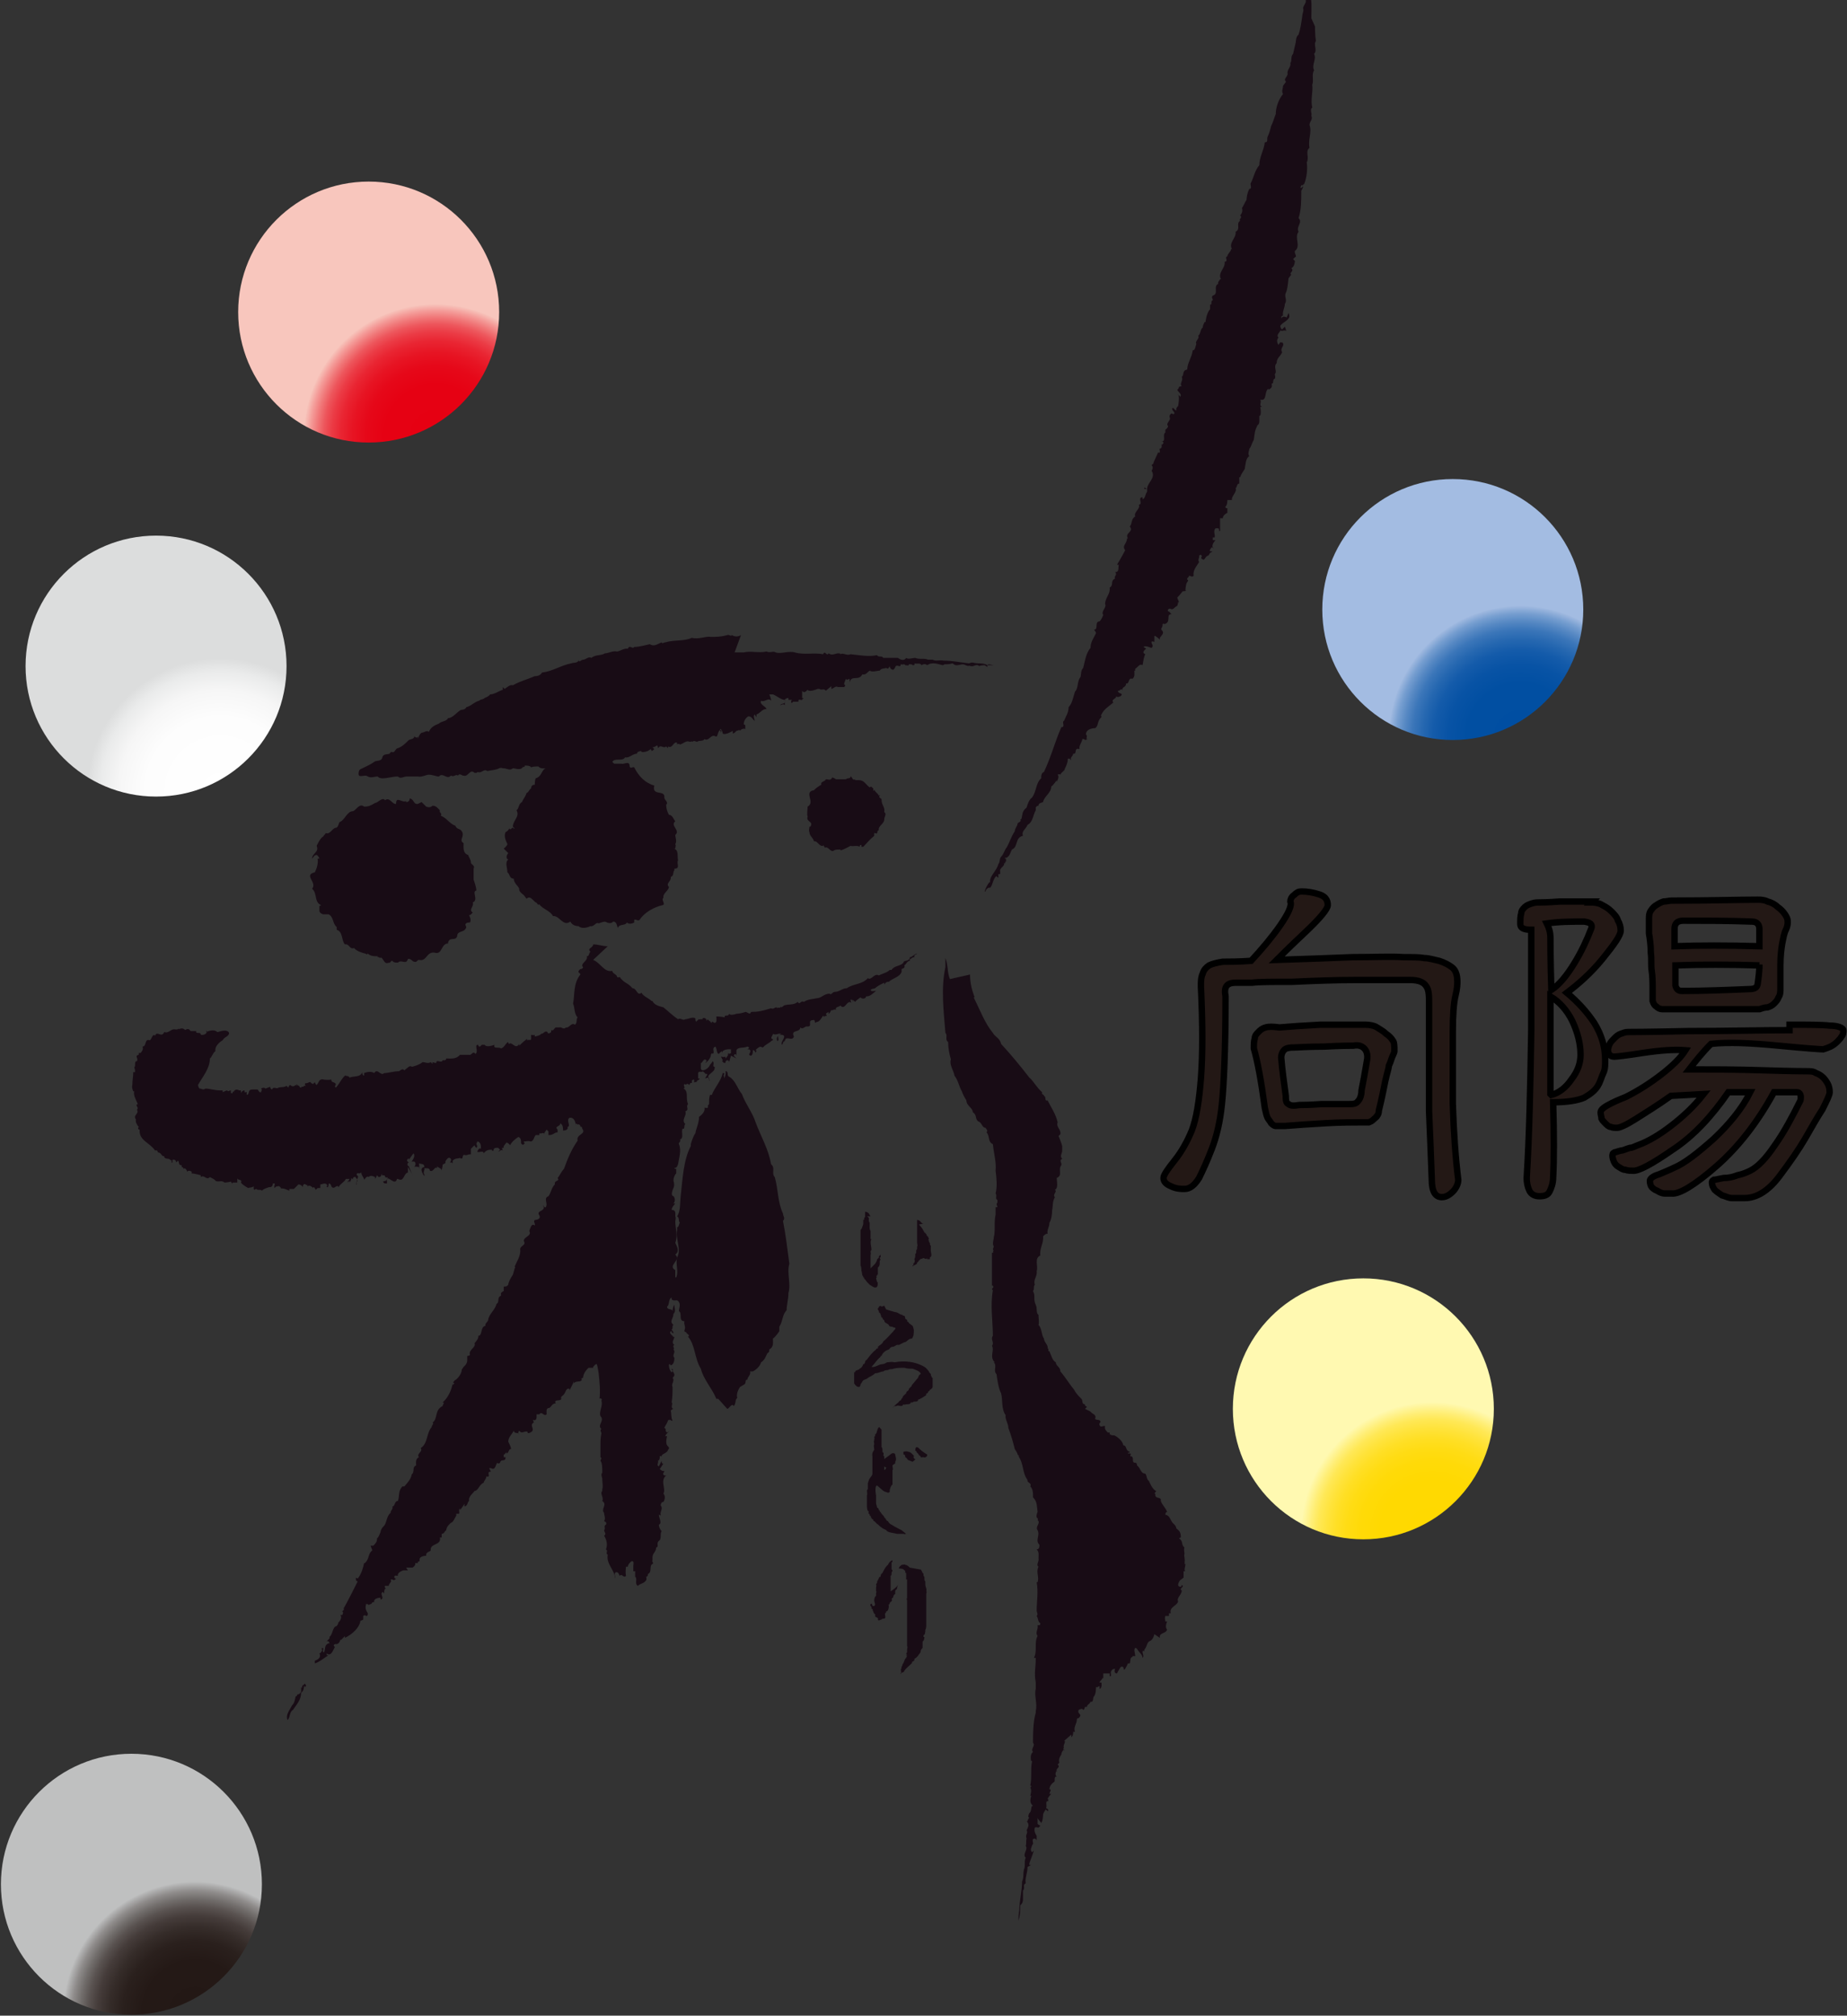 <?xml version="1.0" encoding="UTF-8"?><svg id="_レイヤー_2" xmlns="http://www.w3.org/2000/svg" xmlns:xlink="http://www.w3.org/1999/xlink" viewBox="0 0 20.24 22.09"><rect x="0" y="0" width="20.24" height="22.09" fill="#333333" stroke="none"/><defs><style>.cls-1{fill:url(#radial-gradient);}.cls-1,.cls-2,.cls-3,.cls-4,.cls-5,.cls-6{stroke-width:0px;}.cls-7{fill:#231815;stroke:#000;stroke-width:.07px;}.cls-2{fill:url(#radial-gradient-2);}.cls-3{fill:url(#radial-gradient-3);}.cls-4{fill:url(#radial-gradient-4);}.cls-5{fill:url(#radial-gradient-5);}.cls-6{fill:#180c15;}</style><radialGradient id="radial-gradient" cx="293.65" cy="561.84" fx="293.65" fy="561.84" r="3.13" gradientTransform="translate(-118.42 -250.37) scale(.46)" gradientUnits="userSpaceOnUse"><stop offset="0" stop-color="#004ea2"/><stop offset=".41" stop-color="#014fa2"/><stop offset=".55" stop-color="#0853a5"/><stop offset=".66" stop-color="#145baa"/><stop offset=".74" stop-color="#2567b0"/><stop offset=".82" stop-color="#3b76b9"/><stop offset=".88" stop-color="#5688c3"/><stop offset=".94" stop-color="#769ed0"/><stop offset=".99" stop-color="#9bb6de"/><stop offset="1" stop-color="#a3bce2"/></radialGradient><radialGradient id="radial-gradient-2" cx="277.9" cy="552.16" fx="277.9" fy="552.16" r="3.18" gradientTransform="translate(-125.42 -245.32) scale(.46)" gradientUnits="userSpaceOnUse"><stop offset="0" stop-color="#fff"/><stop offset=".56" stop-color="#fdfdfd"/><stop offset=".76" stop-color="#f6f6f6"/><stop offset=".9" stop-color="#eaebeb"/><stop offset="1" stop-color="#dcdddd"/></radialGradient><radialGradient id="radial-gradient-3" cx="287.79" cy="542.55" fx="287.79" fy="542.55" r="3.13" gradientTransform="translate(-127.61 -244.8) scale(.46)" gradientUnits="userSpaceOnUse"><stop offset="0" stop-color="#e60012"/><stop offset=".39" stop-color="#e60113"/><stop offset=".53" stop-color="#e60819"/><stop offset=".63" stop-color="#e71423"/><stop offset=".72" stop-color="#e92532"/><stop offset=".79" stop-color="#eb3b45"/><stop offset=".85" stop-color="#ed565c"/><stop offset=".9" stop-color="#f07778"/><stop offset=".95" stop-color="#f49b98"/><stop offset="1" stop-color="#f7c4bb"/><stop offset="1" stop-color="#f8c6bd"/></radialGradient><radialGradient id="radial-gradient-4" cx="276.01" cy="567.26" fx="276.01" fy="567.26" r="3.13" gradientTransform="translate(-124.83 -238.88) scale(.46)" gradientUnits="userSpaceOnUse"><stop offset="0" stop-color="#231815"/><stop offset=".4" stop-color="#241916"/><stop offset=".55" stop-color="#2a201d"/><stop offset=".65" stop-color="#352c29"/><stop offset=".74" stop-color="#453c3a"/><stop offset=".81" stop-color="#595250"/><stop offset=".87" stop-color="#716d6b"/><stop offset=".93" stop-color="#8f8c8b"/><stop offset=".98" stop-color="#b0b0b0"/><stop offset="1" stop-color="#bfc0c0"/></radialGradient><radialGradient id="radial-gradient-5" cx="295.62" cy="548.9" fx="295.62" fy="548.9" r="3.13" gradientTransform="translate(-120.29 -235.69) scale(.46)" gradientUnits="userSpaceOnUse"><stop offset="0" stop-color="#ffd900"/><stop offset=".4" stop-color="#ffd901"/><stop offset=".55" stop-color="#ffda08"/><stop offset=".65" stop-color="#ffdc14"/><stop offset=".73" stop-color="#ffdf25"/><stop offset=".8" stop-color="#ffe33b"/><stop offset=".87" stop-color="#ffe856"/><stop offset=".92" stop-color="#ffee76"/><stop offset=".97" stop-color="#fff59b"/><stop offset="1" stop-color="#fff9b1"/></radialGradient></defs><g id="_文字"><path class="cls-1" d="m17.35,6.68c0,.79-.64,1.43-1.43,1.43s-1.43-.64-1.43-1.43.64-1.43,1.43-1.43,1.43.64,1.43,1.43Z"/><path class="cls-2" d="m3.14,7.3c0,.79-.64,1.43-1.43,1.43s-1.43-.64-1.43-1.43.64-1.43,1.43-1.43,1.43.64,1.43,1.43Z"/><path class="cls-3" d="m5.47,3.42c0,.79-.64,1.43-1.43,1.43s-1.43-.64-1.43-1.43.64-1.43,1.43-1.43,1.43.64,1.43,1.43Z"/><path class="cls-4" d="m2.87,20.65c0,.79-.64,1.43-1.43,1.43s-1.43-.64-1.43-1.43.64-1.43,1.43-1.43,1.43.64,1.43,1.43Z"/><path class="cls-5" d="m16.37,15.44c0,.79-.64,1.43-1.43,1.43s-1.43-.64-1.43-1.43.64-1.43,1.43-1.43,1.43.64,1.43,1.43Z"/><path class="cls-6" d="m14.41.29s0,.1.01.16c-.03.04.02.1-.02.14.03.06-.03.12,0,.18-.03.05,0,.11-.02.16.01.08-.02.16,0,.25-.03.02,0,.06-.01.09.02.04-.02.06-.02.1.03.08-.02.16,0,.25-.05.04,0,.1-.03.16.01.07,0,.17-.03.24h-.01s0,.02,0,.02c0,0,0,0,0-.01,0,0-.01,0-.02,0,0,.01-.02.03,0,.03h0s.02-.02.02-.02c0,.02-.01.03-.02.05,0,.11,0,.21-.03.3.05.05-.03.09,0,.15-.05.06.03.16-.04.21-.01.03.03.06,0,.07l-.02.02.02.02s0,.06-.04.08c.04.03-.03.05,0,.07l-.03.04h0s-.01.13-.03.16c-.02.04.02.08-.01.12,0,.04-.03.09-.02.13-.04,0,0,.06-.03.08h0s0-.1.07-.06l.02-.05s.02.04,0,.06c-.03.04-.06.04-.09.08h0s0,.03.02.04l.03-.03s.01.03.02.06c-.01-.04-.05,0-.07-.02,0,.02-.05.05-.02.08-.02.02-.02.05,0,.08l.02-.03s.02.01.02,0c.04.04-.03.06,0,.11-.02.05-.06.06-.06.12-.04.04.01.09-.02.12,0,.02.01.03,0,.05-.02,0-.02.05-.02.05-.03,0,0,.03-.02.05h0s-.02.02-.03.02c0,0,0,0,0-.01-.05.03-.01.14-.09.12.02.03-.02.06.02.08h-.02s.02.09-.01.1v.06s0,.03-.02.04c-.03.06-.03.08-.04.16-.02.03-.03.08-.05.1,0,.02-.02.05,0,.08-.04.02-.04.09-.05.14-.02.03-.04.06-.05.09h-.01s0,.07,0,.07c-.03,0-.02.04-.04.05.02.04-.05.09-.04.13h-.05s0,.06-.02.07c0,0,0,0,0,0-.01.02.02.02.02.02v.07s0-.02,0-.02c-.02.01-.05.03-.05.06h-.03s0,.08,0,.14h-.01s0-.03-.01-.03h-.02s-.01,0-.01,0c-.03.03,0,.07-.01.1h-.02s0,.03,0,.03h.03s-.06.06-.02.09c0,.01-.02-.03-.03,0,0,0-.02.02-.01.03,0,.01.03-.01.02.01-.03.01-.02.02-.04.04-.03,0-.04.06-.06.04h0s-.03-.01-.01-.03c0,0,0-.01-.01-.02,0,0-.01,0-.02.01.01.02-.02.04,0,.07-.03.05-.07.09-.06.15-.02.02-.03,0-.05,0,0,.02-.04.03-.01.05,0,.01-.02.03-.02.04h0s0,0,0,0c0,.02-.01,0,0,0h0s-.01.04-.01.07h.01s-.01.01-.03.01h-.01s-.03.04-.06.07l.02.05h-.01s0,.02-.01.04c-.04.02-.04.05-.08.03-.01,0-.03.01-.02.03.02,0,.02.02.04.03-.07,0,0,.09-.08.11,0,0-.01-.01-.02,0,0,.01,0,.03-.01.04-.02.03.03.03.01.07l-.03.04v.02s-.02-.02-.05-.04h-.01s0,.05,0,.07c0-.01-.02-.01-.03-.01-.01.03.03.04,0,.07-.02,0-.06-.03-.09-.01l.03.02s-.06.04-.01.06c-.02.04-.02.08-.03.12-.03-.02-.05.02-.08.04,0,.01,0,.03-.01.02,0,.04.01.06-.02.09-.05-.02-.03.06-.07.05,0,.05-.05.03-.04.08-.01-.04-.03.01-.05,0,0,.04.07.02.03.06-.01,0-.03.02-.05,0,.01.03-.06.03-.03.07-.06.05-.1.07-.13.13-.01.01,0,.02,0,.03-.05.04-.03.1-.07.12h0s-.1,0-.1.07c.03.02-.02.06.03.05-.02,0-.04.02-.05,0h-.01s0,0-.01,0c0,.03-.04.07-.03.11-.07-.02-.02.06-.07.05,0,.03-.04.04-.02.07-.01,0-.02-.03-.04-.01v.02s-.01.05-.03.08c0,.03-.04.04-.05.07-.01-.01-.03,0-.03,0,.02.02,0,.06-.01.08v-.02s-.04.06-.06.07c0,.07-.08.11-.09.17-.02.01-.05.01-.05.04h0s-.02,0-.03.02v.03s0,0,0,0c-.03.05-.03.13-.09.16-.02.05-.07.07-.05.12-.09.02-.05.12-.12.15-.02.03-.02.07-.06.09,0,0,0,0-.01,0,0,0-.01,0-.01.01.03-.01,0,.02.02.03-.03,0,0,.03-.03.02.02.03-.05.05-.04.09v.03s-.02,0-.02,0v.04s-.02-.01-.02-.02c-.04.03-.04.1-.07.13-.02-.01-.05.02-.05.04h0s-.02,0-.02,0c0,0,0,0,.01,0,.01-.04.03-.07.05-.1h.01c-.01-.07.07-.12.09-.2.02-.02.01-.06.03-.08.03-.03.04-.08.06-.1.03-.05.05-.12.09-.18,0-.03.03-.06.03-.08,0-.02.05-.02.03-.05h.01c.02-.05,0-.08.06-.13.01-.04.03-.09.06-.11h0c.05-.07.04-.16.1-.21v-.02s0-.04.03-.05c.08-.17.12-.33.19-.49.05,0,0-.06.03-.07.02-.05.05-.09.05-.15.04-.04.05-.11.07-.17.04-.04.02-.11.06-.16.01-.03,0-.07.03-.1.02-.08.03-.16.08-.22,0-.06.03-.1.06-.16,0-.02-.02-.03-.02-.04.05,0,0-.09.06-.09.02-.02.03-.05.04-.07-.03-.04.04-.08.02-.12,0-.07.06-.11.05-.18.05-.03,0-.07.06-.1-.02-.02.03-.04,0-.07.05,0,.03-.05.04-.08h-.02s.06-.1.09-.16c-.04-.05.02-.07.02-.13h.01c-.04-.06.07-.07.02-.13.03-.03.01-.08.06-.11-.02-.05.06-.08.04-.13.05,0-.02-.08.04-.08,0,0,0,.02,0,.02.03,0,.03-.06.05-.08v-.03s-.03,0-.03,0v-.02s.02.02.03.02c0-.07.1-.12.05-.2.01-.02.02-.04,0-.06,0-.01.03-.02.02-.03l.05-.11h.02s0-.05-.01-.04c.01,0,.02,0,.03-.02v-.03s0,0,.01,0c0,0,.02-.02,0-.03,0,0-.01,0-.02,0,.07,0,.01-.07.05-.1v-.03s.03-.02.03-.04c-.03-.03.03-.06.02-.09-.01-.02,0-.04.02-.05,0,0,.02.02.03,0,0-.02-.04-.04-.02-.06.01,0,.02.02.04.03,0-.03,0-.03.02-.05h0s.02-.1,0-.13c0,.03.02,0,.02.03.03-.03-.02-.05-.03-.08.01,0,.02-.02.02-.03h0s.03-.01.03-.01c-.03-.02.02-.06,0-.1.03-.02,0-.07.06-.08,0-.07.05-.13.06-.21.03,0,.03-.05.04-.07-.02-.03.04-.06.02-.09.03-.02.02-.07.05-.09,0-.02.01-.04.02-.06h.01s.01-.1.05-.14c0-.02,0-.03,0-.05.03,0,0-.04.03-.05,0-.02-.02-.03,0-.05.07-.02,0-.1.06-.13-.01-.02.02-.04.02-.05h.01c-.04-.07.05-.12.04-.19.05-.01-.01-.05.03-.06,0-.03.04-.05.04-.08h.01c-.04-.07.05-.12.04-.19.06-.03,0-.09.05-.12-.02-.02.03-.03,0-.06.02-.02.03-.05.02-.08.02-.03.03-.06.05-.09,0-.03.01-.08.03-.12.04,0,0-.05.02-.07.03-.06.04-.13.09-.19,0-.09.05-.16.06-.25.04,0,.02-.03.03-.06.02-.04.03-.08.04-.12.02-.04.03-.08.05-.13h0c0-.07.03-.16.08-.22-.02-.03,0-.06,0-.09l.03-.04h0s0,0,0-.01c-.03-.02.02-.05.02-.08-.01-.05.04-.07.03-.12.02-.02,0-.07.03-.1l.03-.13s0-.06.03-.08c.02-.06.03-.13.04-.2,0-.03.02-.06.01-.09,0-.02.02-.04.03-.07-.01-.03.03-.06.02-.1h.02c.03.08.02.17.02.28Z"/><path class="cls-6" d="m8.05,7.15s.07,0,.1,0c.08-.02.16.01.25-.01.04.02.07-.01.1.01.06.02.14-.02.21,0,.1.03.21,0,.31.02.02-.05.04.03.06-.01.04.03.07,0,.11,0,0,0,.02,0,.02.01.03-.02.07.02.11,0,.1.01.2.03.29.01.02.03.05,0,.07.03.05,0,.09,0,.16,0h0s.06.05.09,0c.02.02.07,0,.1,0,.04.02.1,0,.14.02h.05s0,0,0,0c.04.02.08,0,.12.01h0c.1,0,.18.02.28.03.04-.02.05,0,.1,0,.02,0,.07,0,.1.02h0s0,0,0,0c.01-.02.05,0,.07,0h-.07v.02l-.03-.02s-.04,0-.06.01c-.03-.03-.06.01-.09,0,0,0-.02,0-.02-.01,0,.02-.03,0-.04,0-.05-.03-.09.03-.14-.02-.04.01-.05.01-.09.01h0s-.01.01-.02.01c-.05-.01-.11-.04-.17,0-.02-.02-.05-.01-.06,0-.02-.03-.05-.01-.08-.02.01.02-.01.02-.02.02,0-.01-.02-.01-.04-.01,0,.02-.02.01-.04.01-.01-.02-.03,0-.05-.01,0,.05-.04-.01-.06.03,0,.01-.01.02-.02.03-.02,0-.03-.01-.04-.03h0s0,0,0-.01c-.01.01-.01.04-.04.02-.02.01-.05,0-.07.03-.03,0-.08.02-.11,0-.03.02-.04.05-.08.04-.04.08-.12,0-.14.09v-.04s-.03.01-.03.01c0,0,0,0-.01-.01-.01.02-.02.05-.02.06.02.01.01.02,0,.03h-.01s-.04,0-.06,0c-.02-.02-.05.02-.07.02v-.03s-.06.05-.06.05c-.02-.03-.05,0-.07-.02h-.02s-.09.04-.11.01c-.02.02-.04.04-.06.01h0s0,.05,0,.08c0,0,.02,0,.02,0,0,0-.02.01-.02.02,0,.01-.05-.02-.04.02h-.01s-.03,0-.05,0c0,0-.01.02-.02.01v-.02s0,0,.01-.01h0s-.04,0-.04,0v-.02s-.05,0-.04.04c0,.01,0,.03,0,.04-.01-.02-.03-.01-.05,0,.01-.03.06,0,.05-.06-.04,0-.08-.04-.13-.06h-.04s.02.04.02.07c-.03-.04-.07.02-.11,0-.02.04.05.06.06.09-.05,0-.06.04-.11.06v.03s-.02-.03-.02-.03c-.02.02,0,.05,0,.07-.02-.01-.03-.05-.07-.05-.03.02-.05.05-.05.09.03,0,.01.03.02.05-.02-.01-.05,0-.06.02,0-.02-.03,0-.04,0l-.02.02h0s-.02.01-.02.01v-.03s-.08.05-.11.03c0-.02-.01-.03-.02-.05-.02,0,0,.02,0,.04h0s.01-.02,0-.03c-.04,0-.03.09-.06.07-.05-.03-.07.06-.12.03-.02.03-.06.01-.08.03-.01,0-.04-.02-.05,0-.01-.01-.02,0-.03,0-.04-.02-.07.02-.11.03,0-.01-.03-.01-.04,0,0,0,.01,0,.01-.02-.04-.02-.05.07-.1.04v.02s-.02-.02-.02-.02c-.02.02-.04,0-.06,0h-.01s-.02.02-.02.02c0,0,0-.03-.01-.03-.02.01-.03.02-.05.02l.02.02s-.02.02-.03.02c0,0,0-.01-.01-.02l-.03.02h0s-.05.02-.07.01c0-.02-.03,0-.04,0,0,0-.01.01-.01.02-.05,0-.08.05-.13.04-.03.05-.11,0-.14.05l.02.02s.06,0,.08,0c.03.01.09-.04.09.03.01.03.03,0,.05.01.05.1.12.17.22.2-.03.12.12.04.11.13,0,.03.05.05.02.08,0,.04.01.07.03.11.04,0,.05.05.07.07-.06.05.06.1,0,.15,0,.03.02.07,0,.1.01.02,0,.03,0,.05,0,0-.02,0-.02,0,.06.01.04.08.05.13-.02.03.03.09-.04.09,0,0,0,.02,0,.02-.02.01,0,.06-.04.07.01.05-.06.07-.02.11,0,.04-.07.07-.06.12-.03.02.03.07-.01.08-.09.02-.2.08-.25.16-.02.02-.04-.01-.06,0v.03s-.05.03-.08,0c-.02.04-.08.01-.1.06-.01-.02-.01-.07-.05-.07-.02.02-.04.02-.07.01-.02-.02-.06,0-.09.01-.03-.02-.05.04-.09.03-.04.02-.1.03-.13,0-.03,0-.07-.01-.09-.05-.08.06-.12-.07-.19-.06-.03-.06-.12-.08-.15-.13-.02.02-.02-.02-.04-.02-.03-.02-.06-.08-.1-.04l-.03-.04h0s-.06-.04-.05-.07c-.01-.03-.06-.06-.06-.11-.05,0-.04-.05-.07-.07,0-.05-.03-.11.01-.14-.03-.01-.02-.05,0-.07l-.05-.05s.04-.03.04-.05c-.02-.04-.04-.09-.02-.13.02-.01.03-.02.04-.04.02.03.03-.03.05,0h.01s-.02-.02-.02-.02c0-.07.08-.11.04-.18.03-.02.02-.07.06-.09.01-.03.04-.06.05-.1.02,0,.03-.04.05-.05,0-.03.02-.04.04-.04h0s0-.05.01-.07c.07-.02.06-.09.11-.11h0s-.06.01-.08-.02c-.03,0-.06,0-.08.01-.01-.02-.05-.02-.07-.02.01.02-.03.01-.03.03-.04.02-.07,0-.1,0-.03.03-.07,0-.1,0h-.01s-.02-.01-.04,0c-.04.02-.08.02-.13.03-.04-.03-.06.03-.11.01,0,0,0,.01-.01.01h-.01s-.01,0-.01,0c-.05-.05-.07.05-.12.03h-.01s-.04-.03-.05,0c-.03-.02-.04.02-.08,0-.04.05-.09-.04-.13.01-.03,0-.07-.02-.11-.02-.03,0-.08.03-.12.02h-.01s-.07,0-.11,0c-.04,0-.07.03-.1,0-.06,0-.11.02-.17.02h0s-.04,0-.05-.02c-.04,0-.07.02-.11,0-.03-.03-.11.03-.1-.04h0s0-.03.02-.04c.04-.02.11-.05.15-.08.02-.02.08,0,.09-.05.01-.04.05-.03.08-.04h0s0-.01.02-.02c.04.02.04-.04.07-.04.05-.02.08-.05.12-.09.02-.01.06-.01.06-.04,0,0,.03.03.04,0v.03s.01-.05.04-.07c.03,0,.05-.03.08-.01.02-.05.06-.07.11-.09.03-.03.08-.02.1-.06.05,0,.09-.06.14-.09h0s.05,0,.06-.03c.05-.01.09-.06.14-.07.02-.02.04-.01.06-.03.02-.01.05-.02.06-.04.05,0,.1-.04.14-.05v-.03s.02.02.02.02c.03-.02.06-.05.09-.04.09-.05.15-.06.24-.1h.01s.05,0,.07-.04c.11-.01.21-.08.32-.1.02-.01.08,0,.08-.04,0,.04.03,0,.05,0,.03,0,.06-.04.09-.02.05-.04.1-.02.15-.05.04,0,.08-.03.13-.02.03,0,.08-.04.12-.03.02-.05.05.01.07-.02.06,0,.12-.02.17-.03.05.03.08,0,.13-.02.01.02.02,0,.04,0,.1-.03.21-.01.29-.05.08.02.15-.02.21-.01h0c.06,0,.11,0,.18-.02.02-.01.04.02.05,0,.03.02.07.02.1,0Z"/><path class="cls-6" d="m9.37,8.55s.02,0,.04,0h0c.06,0,.07.04.12.08.02-.02.02,0,.04.01v.03s.02-.02.02-.02c-.02.02.03.04.04.07.01-.01.02,0,.01,0-.02.02.02.03.02.04,0,.07.04.08.03.14.03.02,0,.05,0,.08,0,.05-.07.07-.06.12-.03,0,0,.05-.04.03h-.01s0,.02,0,.03c-.05.04-.08.08-.12.12h-.02s0-.02,0-.02c-.01,0-.02,0-.02.02-.03-.02-.07,0-.1-.01-.02.01-.07.04-.11.05,0,0,0,0,0-.01-.02,0-.06,0-.07.01-.04.03-.06-.05-.1-.03l-.02-.03s0,.01,0,.01c-.04.01-.06-.05-.09-.05,0,0-.01,0-.01,0-.01-.04-.05-.06-.05-.1-.01-.02,0-.04,0-.06h.01c.04-.06-.05-.05-.03-.11-.01-.03,0-.07,0-.11.09-.05-.05-.16.07-.18l.02-.02s.04-.03.06-.04c-.01-.04.04-.03.05-.06.03,0,.05.02.07-.02h0s.03.01.04.02c.05,0,.08,0,.11,0,.02-.02.05,0,.05-.03.02,0,.02.05.05.03Z"/><path class="cls-6" d="m4.6,8.8h0s.02-.01.02-.01l.05.05s.04.02.07-.01c.04,0,.06.03.08.05-.01.03.03.03.01.06.06.02.1.09.16.11.02.05.06.02.08.08.01.05-.04.08.01.11,0,.05-.01.11.05.13.01.03.03.05.03.08,0,.03.05.03.03.07v.12s.03.08.03.12c-.01,0-.02.01-.02.02,0,.04.03.09-.02.11.02.04-.05.08,0,.11-.01.01-.02.03-.04.03h0s.03.05.01.08c-.02,0-.04,0-.05.02,0,.02.02.03,0,.05-.02.04-.09.02-.09.08-.02.06-.08,0-.1.07,0,0,0,0,0,.01-.08,0-.06.13-.15.1-.09-.01-.08.1-.17.08-.02,0-.02.03-.05.02-.02,0-.04-.04-.07-.03-.02.07-.07,0-.11.04-.02,0-.05,0-.06-.02h-.01s-.02.03-.03.02c-.06.03-.06-.08-.1-.05,0-.02-.03,0-.02-.02-.04,0-.08,0-.11-.03-.01.02-.02,0-.03,0h0s-.09-.02-.12-.06c-.05.02-.05-.05-.1-.04-.04-.04-.02-.14-.09-.16,0-.01,0-.02,0-.03-.05-.04-.03-.11-.09-.14h-.06s-.04-.01-.04-.04v-.05s0,0,.02-.01c-.08-.03-.04-.13-.1-.18.06-.07-.1-.15.03-.18.02-.04.04-.1.03-.15h.02s-.01-.03-.03-.04c-.03,0-.03.02-.05.04,0-.06.08-.07.05-.14h0s.04-.09.07-.1c.01-.02.02-.02.03-.04.05.02.07-.06.12-.06.02-.02.02-.04.03-.06.06-.02.08-.12.15-.12.04-.02.07-.09.12-.05.05,0,.07-.01.12-.04.03,0,.08-.07.11-.03.05-.04.08.05.12.04,0-.09.06-.01.11-.03,0,0,0,0,0,.01.03,0,.04-.02.04-.04.05.01.04.07.09.06Z"/><path class="cls-6" d="m6.5,10.52c.08.03.12.14.21.12,0,.03.05.04.05.06.01.03.03-.01.04.02.05.06.08.05.13.11.05,0,.05.09.1.05.02.04.08.06.11.09h.01c.02.05.09.06.12.07.05.04.1.09.16.13.03-.02.05.02.08,0,.03,0,.08-.03.11-.01,0,.01,0,.03.01.04,0-.02.03-.01.02-.04,0,.02.02.01.03.01h.02s0-.01,0-.01c.01-.01.05,0,.04.03.02-.04.03.01.04,0,0,0,.01.02.02.02,0-.03.02,0,.03,0,0,0,0,0,0,0,.03,0,.02-.04.02-.07h0s.06,0,.09.01c0-.04.04,0,.05-.04.01.02.06.01.08,0,.03,0,.07-.01.1-.02.02,0,.05.04.06,0,.08,0,.12-.01.22-.04.03.02.05-.03.07,0,0-.02.04.01.03-.02.01.02.03,0,.04-.01.05-.02.11,0,.15-.04.03.04.03-.02.07,0,.04-.03.1-.03.14-.04.05,0,.08-.05.14-.05.02.02.03-.02.06-.02.05,0,.08-.04.13-.04.07-.05.17-.04.23-.11.04.03.07-.06.12-.03.04-.02.09-.03.12-.06,0,0,.02,0,.02,0,.03-.05.1-.04.13-.08,0-.03.06-.01.07-.05h0s0,0,0-.01c.03,0,.04-.03.08-.04,0,.01-.04.01-.03.04-.02,0-.03.01-.04.02h-.01s0,0,0,.02c-.03,0-.04.04-.06.05.01.03-.01.03-.03.04h0s0,.02,0,.03c-.02.06-.1.07-.14.11-.02,0-.03,0-.05.03v-.02s-.07.03-.1.06c-.02.01-.03,0-.05.02.01.02.03.01.06.01-.04.03-.06.06-.11.06,0,0,0,0,0,0,0,.03-.05.03-.06.01h0s-.04.03-.04.03h0s-.02.02-.02.02l-.02-.02s-.01.01,0,.02v-.02s-.02,0-.02,0c0,0,0-.01,0-.01-.02.01,0,.03,0,.04-.05-.04-.07.09-.12.03-.02.02-.06.01-.05.05-.02-.02-.03.01-.05,0-.01.01-.01.03-.03.04v-.02s-.02.01-.03.02c.03.05-.03,0-.02.05,0,0,0-.02-.01-.03-.02.03-.04.07-.07.07,0,0-.02.01-.02.01,0-.01,0-.04-.02-.03-.07,0,0,.07-.06.07-.03-.01-.05.04-.08.01,0,.06-.11.02-.07.1-.02.06-.09-.02-.1.05-.02,0-.02.03-.03.04-.03-.03.08-.11-.02-.11-.05.01,0,.05-.03.07-.02-.03,0-.06.04-.08-.03-.01-.06.02-.09,0,0,.02-.04.05,0,.06h0s0,.01,0,.01c-.01,0-.02.01-.03.02h0s-.06.04-.06.04h0s-.02.02-.02.02h0s-.03-.01-.03-.01h0s-.04.02-.05.04c.02,0,0,.02,0,.03,0-.01-.02-.04-.03-.03,0,.02,0,.05-.02.06,0,0-.01,0-.02-.01,0-.02.03-.04,0-.06h-.02s.04-.02,0-.03c-.04.02-.1,0-.12.04v.06s-.01-.04-.03,0l.03.03-.06-.03-.02.07s0-.02-.02-.02c-.01,0-.02.01-.02.02,0,.02-.01,0-.02.01,0-.01-.02-.02-.02-.02,0,0,.01,0,.01-.01l-.02-.04s.04.01.05,0v.02s.02-.02.03-.04c-.01,0,0,0,0-.02.01.02.03,0,.03,0v-.04s-.09-.01-.1.04v-.02s-.03.02-.03.03c-.03,0-.02-.05-.04-.08-.05.02,0,.06-.03.08-.01-.02-.02.01-.02.01,0,.03-.03.07-.06.09,0-.01.02-.02.01-.03-.03-.03-.04.03-.06.03,0,.02,0,.04,0,.06,0,.01.01.02.02.02.03,0,.07-.03.08-.06h0s.02-.02.03-.04c.02.02,0,.04.01.06h.01c.02.07-.12.08-.05.15h-.01v-.03s-.03,0-.04.01c-.01-.01.05-.06,0-.05,0-.01-.02-.02-.03-.03-.01.02-.04-.01-.05.02,0,.02,0,.04,0,.06h.02s-.02.02-.02.02c0,0,0,0-.01,0,0,.03-.03.01-.04.03.01-.01.01-.04,0-.04,0,0-.02.01-.02.02.01.01,0,.01,0,.02-.02-.01-.02.02-.03.02-.02-.03-.03.01-.05-.01-.02.02.02.04-.01.05.06.03.02.11.05.17-.03.03.02.06-.03.08.02.05-.05.09,0,.14-.02.01,0,.06-.03.05-.02.04.02.1-.03.12.02.02-.02.03-.01.05.03.07,0,.15-.01.22-.01.02-.01.04-.04.04,0,.01.01.01.02.01h0s0,.03,0,.05c-.02.02-.03.05-.03.08.01.03.01.06,0,.08h0s-.04.08,0,.09c.02.02.02.06,0,.08h.02s-.04.04-.04.07c.05,0,.04.04.04.07.01.02,0,.04,0,.06,0,.07.03.15,0,.23.02.05.05.09,0,.13.07.06-.09.12,0,.17,0,.03,0,.07,0,.08h.01c.03-.07-.01-.14.01-.22.05-.09-.02-.2,0-.3v-.02s0-.01,0-.01c.02,0,.02-.04.03-.05-.02-.02,0-.05-.03-.07.04-.06.03-.15.04-.23.02-.18.03-.39.11-.54v-.02s.02-.08.05-.12c.01-.06.04-.11.04-.18.03-.02.07-.06.06-.1.01,0,.04.01.04-.01-.01,0,0-.02.01-.03,0-.04,0-.07.01-.1h.02c.03-.08.1-.15.12-.24.01,0,.01,0,.02.01-.02.01,0,.04,0,.05,0-.02.02-.05.01-.08.04,0,.01.05.04.06.07.04.09.13.14.19.04.11.12.21.15.31h0c.06.16.14.29.17.46.05.04,0,.1.04.14.04.14.03.27.09.4,0,.03.03.05,0,.08.03.15.05.32.07.47-.03.1.02.22-.01.32,0,.07-.02.13-.02.19-.05.05-.04.12-.08.18v.05s-.04.06-.07.08c0,.05.01.09-.04.12,0,.02,0,.03-.02.04l-.03.06s-.02.03-.04.04c-.01.04-.05.08-.09.1-.01,0-.02,0-.03,0,.01.04-.03.06-.03.09-.03,0-.01.03-.03.05l-.05.03s-.05.07-.03.12c-.03.02-.01.06-.04.09-.02-.04-.05.03-.07.03-.03-.03-.07-.08-.1-.11h-.02c-.05-.12-.14-.21-.17-.33-.07-.11-.06-.26-.14-.35.03-.02-.02-.03-.02-.05-.02,0-.02-.01-.02-.02.02-.04-.01-.06,0-.1-.07,0-.02-.09-.06-.11,0-.03.02-.07,0-.1-.02-.04-.05,0-.08-.03,0,0,0-.02,0-.02-.04.02-.02.08-.05.1,0,.04.06.02.06.05,0-.02.01-.06.02-.07,0,.04.02.07-.01.1,0,.05-.05.08,0,.12,0,0,0,0,0,0-.02.01,0,.04-.02.05,0,.01.02.02.02.04-.01,0-.02,0-.02-.02,0,0,0,0-.01,0-.02.02.01.04.02.05,0,0,.01.02.02.01,0,.03-.04.06,0,.09-.03.01.01.04-.01.05.03.03-.02.06.01.09,0,.02,0,.06-.03.08-.02.01-.02-.03-.03,0,0,.03.01.06.03.08,0,0,.03-.03,0-.04,0,.03.06.06.01.1.03.03-.02.07,0,.1,0,.05,0,.11-.01.17.02.01-.02.06.02.07-.01,0-.02.01-.03.02.01.03,0,.07.02.11-.01.01-.04-.03-.04,0,0,0,0,0-.01-.01,0,.03-.03.06-.04.09.03.01,0,.03.03.05l.03-.02s-.04.03-.05.06h.02s-.02.07,0,.1c.02.02.03.03.01.05-.01.04-.07.04-.07.07,0,.01-.01-.01-.02,0,0,.02,0,.04-.02.05.01.02-.02.05.01.06l.03-.06s0,.04.02.03l-.04.06s.03.03.05.02c0,.02-.03.03,0,.05h.02c-.07.06,0,.14-.03.2.02.02.02.06,0,.09-.02,0-.03.02-.03.04.03.03-.01.07,0,.1,0,.02-.01,0-.02,0,0,.04.04.09,0,.11,0,.02.01.05.03.07-.02.04,0,.06-.02.1-.05.03,0,.07-.04.08,0,.05-.04.06-.04.11v.03s0,0,0,0c-.01.02.02.03,0,.04-.04.02,0,.09-.05.11,0,.01,0,.03-.02.03h0s.01.02,0,.04c-.03.04-.06.03-.09.06-.04-.02,0-.08-.03-.1v-.06s-.02,0-.02,0c0-.01,0-.05,0-.06,0-.01.01-.05-.01-.05h-.01s-.04.03-.04.06h-.02s-.01.06,0,.1c-.03.03-.04-.03-.07,0-.01-.02-.01-.04-.04-.04-.03.02,0,.04-.01.07,0-.09-.1-.16-.08-.26-.03-.02.01-.04-.02-.06.02-.05.01-.1-.02-.15.03-.02,0-.04,0-.06.02-.02-.01-.05.02-.06.01-.02,0-.03-.02-.04.02-.03,0-.06,0-.09-.04-.04.04-.09-.02-.13.02-.04-.03-.08,0-.11v-.02s0,0,0,0c.01-.03,0-.07,0-.11,0-.02-.02-.05,0-.07,0-.04,0-.11-.02-.13,0-.01.02-.03,0-.04,0-.04,0-.09,0-.12,0-.05,0-.09.01-.14,0-.02-.02-.03,0-.05-.05-.04.04-.09-.01-.14-.02-.05.03-.11.01-.17,0,0,.01-.01,0-.02,0,0-.01-.01-.02,0,.01-.09,0-.19-.01-.28h0s-.01-.07-.02-.1c-.02,0-.03.02-.04.03,0,0,0,0,0,.01h-.05s-.06.05-.06.11c0,0-.01,0-.02.01,0,0,.01.01,0,.02-.02.02-.06,0-.08.03v-.02s-.05.1-.05.1c0,0,0-.01,0-.02-.04-.01-.04.04-.06.06-.01.02-.04.02-.03.05,0,.03-.09,0-.06.05-.04,0-.05.04-.07.05-.04,0-.03.04-.03.07-.03.03-.05-.04-.08,0h-.03s0,.03,0,.03h0s0,.05-.04.03c.01.03,0,0,.01.03-.06.03.03.08-.04.11h0s-.03.02-.03-.01c-.04-.01-.06.03-.09-.01-.01.01-.02.03,0,.04-.02-.03-.05,0-.06-.04-.02.04-.06.07-.06.12.01.02.03.06.03.08-.03,0-.02.04-.05.05,0,0,0-.01,0-.02,0,.01-.02.02-.02.03,0,0,0,0-.01,0v.03s.02,0,.02,0c0,.06-.05.01-.06.06,0,0-.02.02-.03,0-.02.02-.02.09-.07.06h-.02s.02.04.02.04c-.06-.01.01.07-.05.05,0,.03-.03.05-.03.07-.05.02-.06.09-.1.09-.01.02-.07.06-.06.11-.02.01-.01.05-.05.06v-.03s-.03.05-.05.07c0,0,0-.01,0-.02-.02.02,0,.04-.01.06h-.03s0,.02,0,.02c-.02.03-.03.07-.06.08h0s-.05.04-.05.08c-.02.01-.02.04-.05.04,0,0,0,.03,0,.04h-.02c.02.09-.11.06-.1.14-.01.02-.03.01-.05.04v.02s-.09,0-.07.06c0,0-.03,0-.02.02h-.03s0,.01,0,.02c-.01.01-.01.02-.03.03h-.02s0,0,0,0c-.01,0-.02,0-.04,0h-.01s.02.03.02.03h-.05s-.07.02-.06.06c-.02,0-.03-.01-.04.01,0,0,0,.01.01.02h.01s-.02.03-.04.01c0,0-.01,0-.02,0,.02.03-.02.04-.02.07-.02,0-.02,0-.04,0-.01,0,0,.03.01.03-.02,0-.02.03-.02.05-.02,0,0-.02-.02-.01-.03.02.03.07-.02.08v-.02s-.08,0-.07.05c-.03-.01-.02.02-.04.02-.01,0-.02.02-.03,0h-.02s0,0,0,.01c-.01.03,0,.06.02.09,0,.02,0,.03-.02.03,0-.01-.02-.01-.03,0v.04s-.02.01-.02.01h-.01c-.01.08-.09.15-.17.19v-.02s-.04.04-.04.04h-.01s-.01.05-.05.05c0,0,0-.01-.01,0-.03.01,0,.03,0,.03-.02.03-.04.11-.09.07v.02s.02,0,.02,0c-.05.03-.09.07-.15.09v-.03s.08-.02.05-.08c.01,0,.03-.02.03-.04,0,0-.01-.01,0-.02.03,0-.01.04.02.05.02-.04,0-.08.05-.1h.01s0,0,0,0c0-.02-.02-.03-.03-.02.01-.02.04-.03.03-.05.04-.03.03-.11.08-.12l.02-.03h-.01s.06-.05.03-.09h.02s.02-.03,0-.04l.02-.02h0s-.01-.02,0-.02c.05-.09.11-.21.15-.29,0,0-.02,0-.02-.02v-.02s.02.01.02.01c.04-.05.06-.12.07-.17h.01c.05-.05.03-.1.08-.14l-.02-.05h.03s.05-.04.04-.08c.02-.01.03-.05.04-.07,0-.02.02-.05.03-.06.04-.03.03-.11.08-.15,0-.03.03-.04.02-.07.03,0,.02-.06.06-.06.02-.05,0-.11.05-.16h.01s0,0,0,0h.01s.08-.08.08-.13c.04-.03,0-.08.05-.1,0-.03-.01-.07.03-.09-.03-.04.05-.06.02-.1.08-.05.06-.16.12-.23,0-.02.03-.04.01-.05.06-.04.02-.14.11-.18,0-.02.03-.04,0-.04.06-.05.1-.14.11-.21v.02s.02-.02.02-.02c-.03-.01,0-.02,0-.03.04-.02.08-.08.08-.12l.02-.03h0s.04-.03.04-.07c0-.02,0-.04,0-.05,0,0,.02,0,.03-.01-.02-.06.07-.08.05-.13.02-.02.05-.06.04-.08h0c.05,0,.02-.1.08-.11-.01-.03.03-.04.03-.07.01-.06.08-.11.09-.17.04-.02,0-.07.05-.09v-.03s.02-.02.03-.02v-.05s0,0,0,0c.03,0,.03,0,.05-.02,0-.03.03-.08.05-.11l.02-.07h0s.01-.01,0-.02c.02-.05.07-.12.06-.19,0-.04.07-.04.04-.09,0-.05.09-.05.06-.11.01-.02.02-.09.06-.06.01-.02-.02-.04,0-.06.02,0,.07-.01.05-.05-.04-.06.08-.04.04-.11.01,0,.01.03.03.02.03-.04-.03-.1.03-.12.03-.04.03-.09.07-.13-.01-.05.06-.03.03-.07.02-.02.04-.07.07-.1.04-.11.08-.21.15-.31-.02-.07.1-.07.05-.13h0s0-.03-.02-.02c0-.01,0-.02-.02-.03-.01.02-.02-.02-.03,0v.02s0-.1-.07-.09c-.04.03.02.09-.02.1v.02s-.01.02-.05.02c0-.03,0-.06-.03-.08,0,.04-.07.03-.03.07,0,.01,0,.02,0,.03-.04,0-.04.03-.1.03v-.03s0,0,0-.01l-.02-.02s-.04.05-.03.06c0,0,0-.01,0-.02-.02-.01-.03.01-.05,0v.02s-.03,0-.04,0c-.02.02-.02.06-.05.07-.04-.01-.05,0-.08,0,0,0,0,.01.01.02-.01.01-.02.03-.04,0,0-.03,0-.06-.03-.07-.03.02-.07.05-.09.09l-.02-.02h0s-.02-.01-.02-.01c-.01.02-.04.04-.03.06h-.02s.01.03.01.03c-.02-.02-.03.01-.05.01l.02-.02-.02-.02s-.06-.01-.05.03h-.02s0,0,0-.01c-.03,0-.06,0-.09.04,0-.04-.06,0-.07-.02,0,0,.02-.05.04-.03,0-.04,0-.06-.03-.08-.02,0-.01.02-.02.02,0,.02.02.03,0,.05-.01-.01-.02-.02-.02-.03l-.04.04s0,.04,0,.06c-.04,0-.03.01-.06.01-.05-.02-.01.06-.06.03-.03.01-.05,0-.08.03v.03s-.01-.01-.01-.01h-.02s.03-.03,0-.05c-.02-.01-.04.02-.05.04.01.03-.03.02-.03.04,0,.02-.01.04-.01.06,0-.03-.04-.03-.05-.05,0,0,0,.01,0,.02-.03-.02-.04.05-.08.03,0-.04-.05-.02-.06-.03.01.02-.02.05,0,.07v.02s-.07-.09,0-.1c0-.04-.03-.03-.06-.04.01.03,0,.05,0,.07v-.03s-.04-.01-.05,0c0,0,.03-.04,0-.06h-.03s.05-.06.02-.09l-.05.07s0,0,0-.01c0,0,0-.01-.01,0,0,0-.01.01-.01.02,0,.01.03.02.02.03h0s0-.01,0-.01c-.02,0-.02.04,0,.04.01.03.03.08.05.11l-.06-.1s0,.03,0,.06c-.05.01-.04.11-.11.07h-.01c-.02.08-.09-.03-.11,0h0s0,.03,0,.05c-.02,0-.04,0-.04-.02,0,0,0,0-.01,0,.03-.01.05,0,.06-.05h.01s-.02.01-.04,0c0-.04-.05,0-.03-.03h-.01s0,.03-.03.03l-.02-.02s-.01.03-.02.04v-.02s-.05-.03-.07,0c-.02-.02-.04.02-.05.03,0-.03-.04-.05-.03-.1,0,.06-.06,0-.05.05.03.01,0,.04,0,.06,0,.02,0,.03,0,.04h-.01s.02-.02,0-.02c.02,0,.02-.04,0-.05,0-.02-.03-.01-.03,0,0,0-.01.01,0,.02l-.02-.02s0,.02-.01.03v.02s0-.03-.01,0v-.02s-.02.02-.02.02c0-.02.02-.03.02-.04h0s-.03,0-.04,0c-.02.04-.06.05-.08.09-.02-.04-.05.04-.08-.01h0s0-.02-.02-.03c-.02,0,0,.05-.03.04,0,0,.01-.02,0-.03-.02-.02-.05,0-.07,0,0,.01,0,.03,0,.04,0,0-.02,0-.03,0l-.02.02s-.01-.02-.02-.03c0,0-.01,0-.01.01h0s-.03-.04-.06-.02c-.01.02,0,0,0-.01-.02,0-.03-.03-.05,0v.02s-.02-.03-.05-.03l-.05.05s-.03,0-.05,0v.02s-.08-.04-.09-.02c0,0,0-.02,0-.03v.02s-.02-.02-.02-.02c-.02,0-.04,0-.05.02-.01-.01,0-.03,0-.05h-.02s0,0,0,0c0,.02-.01.04-.03.04h-.01s-.07.02-.08.04c-.01-.02-.05,0-.06-.02-.02,0-.02.02-.03,0,0-.01,0-.02,0-.03-.02.02-.04.01-.06.02h0s-.06-.03-.08-.06c.02-.04-.04-.02-.04-.05v.05s-.04,0-.05,0c0,0-.01.01,0,.02l-.02-.03s-.04.01-.07.01c-.03-.03-.07,0-.1-.02,0-.01-.04-.03-.06-.04-.04.04-.06-.03-.1,0v-.02s-.07-.02-.1-.02v-.02s-.03-.02-.05,0c0-.01-.02-.05-.04-.03,0-.03-.02,0-.02-.04-.04,0-.02-.03-.04-.05l-.02.02s0-.04-.04-.03c0,0,0,.02,0,.03-.03,0,0-.01-.01-.02l-.03-.02h0s-.06,0-.05-.03c-.03.01-.03-.04-.07-.04,0-.02-.02-.03-.03-.02-.06-.09-.18-.11-.17-.23-.02,0-.02-.02-.01-.03-.02-.02-.04-.06-.03-.08-.04-.05.04-.06.01-.11.03-.02-.03-.05.01-.06-.02-.05-.05-.09-.04-.14h-.01s-.02-.04-.01-.07c0-.05.01-.09.01-.14h.02s0-.04-.01-.05c.02-.02,0-.05.02-.07,0,0,0,0,.01,0,.02-.03-.03-.06.02-.07,0,0,0-.02,0-.02h.02s.04-.04.02-.07c.05,0,.02-.09.08-.07.02,0,.03-.08.06-.05.02-.06.07.03.1-.04.04.02.07-.03.11-.03h0s.04.01.05-.01c0,0,0,0,0,.01h0s.03-.02.06,0c.01.02.02-.01.05,0l.02.02h0s.05,0,.06,0c-.01.04.05,0,.05.04.04.01.08-.02.06-.05v.02s.08-.04.12,0h.01s.1-.04.12.01c0,.04-.05.04-.07.08h0s-.09.05-.08.12c-.03.02-.04.07-.06.08,0,.11-.08.2-.13.29,0,.01.01.05.03.04h0s.03.02.05,0c.05,0,.1.02.16.02h0s.03,0,.03,0v.02s.04-.02.05-.02c.01.02.02,0,.04,0v.03s.01,0,.02,0v-.02s.01.01.01.01c0-.02.03-.04.06-.02h.02s0,.02,0,.03h0s.01-.03.04-.03c0,.01,0,.03.01.02.03-.01,0,.02.02.03.03-.02,0-.06.06-.06h0s.02,0,.04,0h0s.01,0,.01,0c.01,0,.02.04.04.03,0-.01.02-.03,0-.04,0,0,.03-.02.05,0l.05-.02s0,.02.02.03c.02-.04.05,0,.07-.02.03-.01.06,0,.09-.02l.02.02s0-.02.02-.03c.02.02.04.02.06,0,0,0,0,0,.01.01,0,0,0-.01,0-.02,0,0,.01.02.03.02h0s0,.02.02.02c0-.02.03,0,.03-.02h.02s-.02-.02,0-.03c.02.01.05-.03.06,0h0s.02.01.02.01l.02-.02s.01.03.02.03c.03-.03.02-.07.08-.06,0,0,0,0-.01,0h0s.06.01.09,0c0,.04.03.02.05.05,0,.02-.02.02,0,.04.04-.04.06-.1.11-.14-.02.02.03,0,.04.03.04-.02.12,0,.14-.06,0,.02,0,.03.02.04v-.03s.07-.03.11,0c.04-.06.07.04.11,0,.05,0,.1-.02.16-.02.01,0,.04-.04.06-.01.03-.02.06-.06.08-.04h.01s.08-.02.11-.05c.03,0,.06.02.09,0l.02.02v-.02s.03.01.04.01c0-.05.06.01.07-.03h.02s.02,0,.02-.02c.05,0,.11.01.15-.04.03,0,.07,0,.1,0,.03.01.04-.05.07-.01.04-.03-.02-.1.03-.1h0s0,.02.02.02l.02-.02h.01s0,0,.02,0c.02.03.08.01.11,0-.02.05.05.02.07.04.04-.01.05-.06.08-.07,0,0,0,.02.01.02.03-.03.07.07.11,0v.02s.05-.05.08-.07c0-.02.01.01.01.02,0-.03.03,0,.04-.02v-.05s.03.01.04,0v.02s.06-.01.07-.03c.03,0,.04-.04.07-.02,0,.02.02.02.04,0,0,0,0-.01,0-.02.03.01.03-.02.05-.03h.04s0,0,0,0c.02-.01.05.03.07,0,.04.01.06-.06.1-.03.03-.02.01-.06.03-.08-.04-.04-.03-.11-.05-.15h0c.02-.1,0-.22.08-.32,0-.02-.04-.02-.01-.05.01-.02.03,0,.04-.03-.04-.04.06-.07.04-.12.03,0,.02-.03.04-.05-.04-.04.03-.04.03-.08.06,0,.1.02.16.02Z"/><path class="cls-6" d="m10.63,10.68c0,.09.02.17.05.25h-.01c.07.14.12.28.21.39.02.04.08.06.09.12.11.12.21.24.31.37.04.03.08.11.14.16-.01.03.02.02.02.04.03.01,0,.06.04.05.04.08.09.15.11.24-.02.05.04.08.03.13l-.02.02s.03.07.04.11v.05s0,0,0,0c0,.03-.03.06,0,.09-.04.02,0,.04-.01.07-.04.05.02.11-.05.14,0,.04.02.11-.02.13.03.02-.03.05,0,.08-.03.05-.02.1-.03.14,0,.05-.01.11-.03.14,0,.05-.03.08-.02.12-.02,0-.03.01-.05.03.01.07-.04.13-.03.21-.07.03-.02.12-.04.17.01.06-.04.09-.02.15-.02.02,0,.04-.02.07.03.05,0,.09.03.15.02.04,0,.09.03.11,0,.04.01.09,0,.11.04.04.03.11.06.15,0,.04.05.07.04.11h.01s-.01.03.01.03c.02.04.03.1.07.12,0,.04.05.05.05.1.06.07.1.14.15.2.02.04.05.07.08.1.02.02,0,.06.04.06-.01.02.02.02.02.03l-.02.02s.04.02.06.03c.02.03.07.03.05.08.02.02.05,0,.06.03,0,.01-.02.02-.01.04.01.03.04,0,.06.01-.01.03.01.05.03.07h.01s-.01,0,0,0h.01s0,.01,0,.02h.01s0,0,0,0c0,.01.02.01.04.01.04.02.09.06.1.11.04,0,.02.06.07.07,0,.02-.02,0-.02.02h.01s0,0,0,0c.05-.01-.01.04.03.03.03.02,0,.06.03.07h.01s.02,0,.02.03c.04.03.04.09.09.09.02.02.01.06.04.08h0s.04.1.08.11l-.02.03h.01s0,.02,0,.02c.01.04.07.01.06.06.02.05.05.07.07.12-.01,0-.02.01-.02.03.05.01.05.05.08.09h0s.04.03.04.06c.04.03.05.05.05.1,0,0-.01,0-.02.01.05.03.02.07.06.1-.01.02,0,.05,0,.07-.01.02.01.06,0,.09.01,0-.01.03.01.02,0,.03-.02.07,0,.08h-.02s0,.05,0,.07l-.04.03s-.05.07.01.07c0,0,.01-.01.01-.02.04.02-.04.04,0,.06,0,.05-.06.08-.04.12-.01.05-.1.06-.08.13h-.02s0,.03,0,.03h-.02s-.01,0-.02,0c-.01.03,0,.04,0,.06h.02s-.03.06,0,.09c-.02.05-.09.03-.08.09l-.06-.04s-.01.05-.04.07c-.05.02-.03.05-.07.1v.02s-.01-.02-.02,0c0,.03.02.05,0,.07,0-.04-.04-.06-.06-.1h0s-.01-.01-.02-.01c-.02.02,0,.06,0,.09h-.03s0,.01,0,.01c-.03,0-.02.05-.03.07h-.02s-.02.05-.04.07c-.01,0,0-.05-.04-.03l-.03.05h0s-.01.02-.01.02c-.03,0-.03-.03-.02-.05-.01,0-.03,0-.04.02-.02.02.01.07-.02.06v-.03s-.07,0-.07,0v.06s0-.01-.01-.01c0,.02-.03.03-.03.05h.02s.01.06-.02.07v-.03s-.02,0-.02.01c0,0-.01,0-.02,0,0,.02,0,.07-.02.1v.02s0-.01,0-.02c-.02.01,0,.07-.04.06-.01.03-.04.03-.04.06,0,0-.02-.01-.02,0-.01.01,0,.02-.02.03-.01-.02-.03-.01-.05,0-.02.05.05.04,0,.09-.01,0-.02,0-.02.02,0,.04-.04.08-.02.13,0,0-.01,0-.02,0,0,.02,0,.04-.02.06v-.03s-.08.07-.08.07c.03,0-.02.05,0,.08-.02,0,0,.02,0,.03v-.02s-.03.03-.03.06h0s-.04.05-.02.09c-.01,0-.01.01-.02.02.04.03-.03.04-.01.08v-.02s-.03.05,0,.07c-.04,0-.01.05-.03.06-.03.02-.05.05-.05.08.03,0,0,.03,0,.05h.02s-.04.04-.04.06h.01s-.01.03-.01.03c0,0,0,0,0-.01-.03,0,0,.06-.02.08.01-.01.04.02.02.03l-.02-.02s-.03.04-.03.06h0s0,.06-.02.09c0-.01-.04-.04-.04-.06,0,.02,0,.05,0,.07l.03.02-.02.02s-.03-.01-.04,0c-.01.03,0,.06.02.09v.05s-.01-.02-.02-.02c-.05,0,0,.06-.03.07,0,.02-.03.05,0,.08l.02-.02s-.03.09-.05.14c0,0,0,.02,0,.02h.02s-.02.01-.04.02c0,.07-.03.12-.02.18-.04.02,0,.05-.03.08v.1s0,.04-.03.06c0,.06,0,.11-.02.17h0s0-.07.01-.12c0-.09.03-.21.03-.31.02-.04.01-.08.02-.13.02-.04,0-.09.02-.13-.04-.04.03-.09,0-.13.01-.02,0-.06.01-.08-.02-.04.02-.06,0-.09.01-.03.04-.06,0-.1h.01s0-.02.02-.04c-.02,0-.01-.03,0-.05.03-.02.01-.08.04-.08-.04-.03-.03-.07-.02-.11,0,0,0,0,0,0,0,0,0,0,0,0h-.01s.02-.06,0-.09h0s.01,0,.01-.02c0,0-.01,0-.01,0,.02-.1,0-.18.02-.27h-.01s-.02-.07.02-.1c-.03-.03.03-.07,0-.1,0-.09,0-.23.03-.33v-.02s0,0,0,0c.02-.08-.02-.17,0-.24,0-.03,0-.04,0-.07-.02-.11,0-.16,0-.26,0,0,0,0,0-.01h-.02c.04-.08,0-.17.04-.24-.03-.04.01-.07,0-.12.01,0,.03.01.03-.02-.03-.02-.02-.05-.04-.08.02-.02,0-.04,0-.06,0-.1.02-.2,0-.31h0s.01,0,.01,0c.02-.06-.02-.11.01-.17-.03-.02.01-.06,0-.09,0-.03.01-.07-.02-.1.03,0,.03-.03.03-.05-.05-.05.01-.1-.02-.16-.03-.04.04-.08,0-.11,0,0,.01-.01,0-.02-.02-.01-.01-.05,0-.07-.01-.06,0-.11-.05-.16,0-.05,0-.09-.03-.12.02-.04-.04-.04-.03-.07-.06-.08-.04-.18-.1-.26h.01s-.02-.02-.02-.02c0-.02-.02-.04-.03-.06-.02-.08-.04-.15-.07-.23,0-.05-.04-.1-.03-.14-.05-.07-.03-.17-.05-.24-.03-.06-.04-.14-.05-.21-.04-.04.01-.09-.03-.13h.01c-.06-.06,0-.13-.03-.18.03-.04-.02-.07.01-.11,0-.16-.03-.33,0-.5-.03-.02.02-.02,0-.05h-.01c0-.07,0-.11,0-.18h0c0-.06,0-.13,0-.18.03,0,0-.02.02-.03-.02,0,0-.03,0-.04-.02-.03,0-.07,0-.1.02-.07,0-.16.02-.25v-.08s.02,0,.02,0c0-.02-.02-.03,0-.05,0-.01,0-.02,0-.03-.03-.01,0-.05-.02-.07.02-.08.01-.17,0-.25.01-.09-.02-.19-.03-.29-.06-.03-.03-.09-.07-.13.02-.02,0-.03-.01-.05-.04,0-.04-.06-.08-.07-.04-.03-.01-.07-.06-.1,0-.05-.07-.07-.07-.13-.02-.03-.04-.07-.05-.1-.03-.05-.04-.12-.08-.17-.01-.06-.06-.12-.04-.18-.02-.07-.03-.13-.03-.19-.04-.03,0-.07-.03-.1-.02-.25-.05-.49,0-.72,0-.03,0-.07,0-.1.03.07.02.17.05.23Z"/><path class="cls-6" d="m3.34,18.48s-.01,0-.01,0c0,.02,0,.05-.03.07,0,.08-.05.13-.09.19-.04.02-.03.09-.06.11-.02-.06.02-.1.05-.16.03-.03.03-.06.04-.1h.01s.01-.03.02-.02c0,0,.02-.01.03-.03v-.05s.01.01.01.01c0-.04.01-.02.03-.05,0,.01.03.02,0,.04Z"/><path class="cls-6" d="m9.5,13.33s.03.01.02.04h0s0,.02.01.03c0,.01,0,.04,0,.04,0,.02,0,.04.01.05v.09s.01,0,.01,0c-.02.03,0,.08,0,.12-.02.01,0,.04-.01.05,0,.05,0,.1,0,.15.02-.02.03-.03.05-.05h0s.02-.03.02-.04c0-.02.03-.02.02-.04l.02-.02s0,.01,0,.03c-.02,0,0,.02,0,.03-.02,0,0,.01-.01.01v.03s0,.03-.02.04c0,.01,0,.03,0,.03h0s0,.01,0,.01v.04s0,0-.01,0c.01.02-.02,0,0,.03-.02,0,0,.03,0,.05.02,0,0,.02.01.03-.01.01,0,.03-.03.03-.02,0-.04-.02-.06-.03-.02-.02-.04-.04-.05-.06-.02,0,0-.02-.02-.02,0,0,0-.01,0-.01h0s-.02-.02-.01-.03c-.01,0,0-.02-.01-.03h0s0-.05-.01-.06c0-.02,0-.05,0-.06v-.15s0,0,0,0v-.08s0,0,0,0v-.04s0,0,0,0c0,0,0-.02,0-.03h0v-.03s.02-.02.02-.04c.01,0,0-.02.01-.02v-.03s0,0,0,0c0,0,0-.02,0-.02.02,0,0-.03.02-.03v-.06s.02,0,.03.01c.01,0,.02.03.03.04Z"/><path class="cls-6" d="m10.07,13.42s.04.04.05.07c.01,0,0,.02.02.02,0,.02.02.01.01.02.01,0,0,.02.02.02,0,.02.02.02,0,.04.02,0,0,.02.02.03,0,.01,0,.03.01.03,0,.02,0,.04,0,.05,0,.03.02.07-.01.08,0,0,0,.02,0,.02-.01,0-.02,0-.03,0,0,0,0,0,0-.01-.02.02-.03-.01-.05,0,0,.01-.03,0-.03.02h-.01s0,0,0,0c0,.02-.02.02-.02.03,0,.02-.03.02-.05.04,0,0,0-.01,0-.01.02,0,0-.03.02-.03,0-.01.01-.02,0-.04.01-.02.01-.03.01-.06.02,0,0-.04.02-.05,0,0,0-.02,0-.03.01,0,0-.03,0-.04h0s0-.1,0-.1h0s0-.06,0-.06h0s0-.09,0-.09c.04,0,.04.04.07.04Z"/><path class="cls-6" d="m9.71,14.35s.06.02.1.03c.03,0,.05.03.08.03,0,.01.01.01.02.01h0s.01.01.01.03c0,.01.03.01.02.03,0,0,.02.01.02.02l.04.03s.01.02.01.03c.01.02,0,.06,0,.08-.01,0,0,.02-.02.03-.04,0-.05.04-.08.04-.02.01-.04.02-.06.03-.03-.01-.04.02-.07.02-.02,0-.03.02-.04.03-.04.01-.07.04-.08.07,0,0-.02,0-.01.01-.04.03-.06.07-.1.11.04.01.08-.03.12-.03.02,0,.03-.01.05-.02.02,0,.05-.01.08,0,.11-.02.23-.01.33.05.02.01.04.04.05.05,0,.02.03.02.02.05.02,0,0,.02.02.02v.07s0,.02,0,.03c0,.01-.02.03-.03.03,0,.02-.02.01-.02.03,0,.01-.03.01-.02.03-.03.02-.06.04-.09.05,0,0,0,0,0,.01-.02.02-.04,0-.06.02,0,0-.01,0-.02,0,0,.02-.03.02-.05.02h0s-.02.01-.03,0c-.02.04-.05,0-.08.02,0,0,0,0,0,0,0,0-.01,0-.02,0,0,0-.01.01-.02.02.02-.03.06-.05.08-.08.02,0,.01-.02.03-.03,0-.02.02-.03.04-.05,0-.03.03-.02.03-.05l.03-.03h0s0-.01.01-.02c.02-.02.04-.05.06-.07h0s.01-.04.03-.04c0-.03-.06-.05-.09-.06-.03,0-.06,0-.09-.01-.04,0-.08,0-.12.01-.02.01-.03,0-.05.01-.01.01-.04,0-.06.02-.03,0-.05.02-.09.02-.03.03-.07.04-.09.06-.02.01-.04.01-.05.03,0,0-.01.02-.02.03h0s0,.03-.02.03c-.02,0-.04-.02-.05-.04,0-.02,0-.04,0-.05v-.06s0-.02.01-.01c0-.03.04-.02.05-.04.02-.01.03-.02.04-.05.02,0,.01-.01.02-.02,0-.02.01-.02.02-.03.03-.04.06-.08.1-.11,0-.02.03,0,.02-.03.02-.02.05-.03.06-.06,0,0,0,0,0,0,.04-.03.07-.07.11-.11,0-.01.03-.02.02-.04-.01,0-.02,0-.03-.01-.01,0-.04,0-.04-.02-.02-.02-.05-.02-.05-.05h0s-.02-.01-.02-.03c-.02,0-.01-.02-.02-.03,0-.02-.01-.02-.02-.03.01-.02-.03-.03,0-.05,0-.02.01-.01.02-.02.01.02.03,0,.04,0Z"/><path class="cls-6" d="m9.88,16.77s-.08-.04-.11-.06c-.02-.01-.03-.02-.04-.04-.02,0-.02-.03-.04-.04,0,0,0-.01,0,0,0-.01-.01-.02-.02-.03h0s-.02-.02-.02-.03c-.02,0,0-.02-.02-.02,0-.01,0-.02-.02-.03,0-.02-.01-.03-.01-.05h0s0-.06,0-.08h0s-.02-.1.01-.11c.03.02.05.05.09.07.02,0,.03.02.05,0v-.02s.01-.05.03-.06v-.07h0s0-.04,0-.05h0s0-.03,0-.04c.01,0,0-.03,0-.05h0s.02-.02.03-.02c0,0,0-.02,0-.02.02-.03,0-.06,0-.08,0-.01-.02-.02-.04-.01h0s-.05.04-.08.06c0,0,0-.02,0-.03-.02,0,0-.03-.01-.04-.02,0,0-.05-.02-.06v-.19s-.01-.02-.02-.02c0,0,0-.01,0-.01-.01,0-.02.01-.02.02-.01,0,0,.02-.01.02h0s0,.03-.02.04c0,0,0,.01,0,.02-.02,0,0,.03-.01.03,0,0,0,.01,0,.02-.01,0,0,.02,0,.04-.01.01,0,.04,0,.06h0s-.03.03-.02.07h0s0,.18,0,.18c0,0,0,0,0,.01,0,.03-.04.05-.04.08-.01,0,0,.02-.01.02v.03s0,.03,0,.04c-.02.01,0,.05-.01.07v.12s0,.03.01.05c.02,0,0,.02.01.03.02,0,0,.03.02.02,0,.02.01.02.01.03,0,0,0,0,.01.01.02,0,0,.02.02.02h0s.02.02.03.03c.02.01.03.03.05.04.02.02.05.02.06.04.03.02.08.02.11.03.02,0,.05,0,.07,0,.01,0,.02.01.02,0,.01,0,.02,0,.04,0,0,0-.02,0-.03,0Zm-.18-.69h.01s0,.01,0,.01c0,0-.01.02-.02.02,0-.01,0-.03,0-.04Z"/><path class="cls-6" d="m10.1,15.9s.04.03.06.04c0,0,0,.01,0,.01,0,.01-.02.03-.04.02,0,0-.01,0-.02,0,0,.01,0,0-.01,0,0-.01-.01-.02-.02-.02,0-.01-.01-.02-.02-.03-.01,0,0-.02-.02-.02,0-.01,0-.03.01-.04.03,0,.03.02.05.03Z"/><path class="cls-6" d="m10.01,15.96s0,.03.02.03c0,.01-.02.02-.03.03l-.05-.02s-.02-.03-.03-.03c0-.01,0-.03-.02-.03,0,0,0-.01,0-.01h0v-.02s.04-.01.05,0c.03,0,.05.03.07.05Z"/><path class="cls-6" d="m9.77,17.12s0,.02,0,.02v.06s.01,0,.01.02c-.02.01,0,.04-.02.05,0,.03,0,.05,0,.07h0s0,.04,0,.04h0s0,.04,0,.06c.03-.02.06-.04.08-.07,0,0-.01.02-.01.04,0,.01-.02.01-.02.03,0,0,0,.02,0,.03-.03.01-.01.04-.04.05.02.04-.03.03-.02.06,0,0-.02,0-.01.02h0s0,.06-.03.06c0,.02,0,.01-.01.02-.01.02.02.06-.02.06,0,0-.02,0-.02.01-.02,0-.03.02-.04,0,.01-.03-.03-.02-.03-.04,0,0,0,0,0-.02-.01,0-.02-.02-.02-.03-.01,0,0-.03-.02-.03,0,0,0-.01,0-.02h0s-.02-.01-.01-.03c.03-.02,0,.03.04.02.02-.01,0-.04,0-.06h0s0-.04.02-.05c0-.01,0-.02,0-.03,0,0,.01-.02,0-.02,0-.01,0-.03,0-.04,0-.02.01-.02,0-.03,0-.02.02-.02.01-.04.01,0,.01-.02.02-.03h0s0-.02.02-.02c0-.01,0-.03.02-.04h0s.03-.07.06-.09c.01-.02.02-.04.05-.05v.02Z"/><path class="cls-6" d="m10.08,17.2h.01s.02.03.02.04c.02,0,0,.03.02.04,0,0,0,.01,0,.01,0,.01,0,.04.01.04,0,.01,0,.03,0,.03,0,.04.02.05.01.08.01,0,0,.02,0,.03,0,0,0,0,0,0,0,0,0,.01,0,.01v.11s0,0,0,0v.16s0,0,0,0v.07s0,0,0,0c0,0,0,0,0,0,0,0,0,.03-.01.04,0,0,0,0,0,.01h0s0,.05-.02.05c0,0,0,0,0,0,0,0,0,.01,0,.02h.01s0,.04-.02.05v.04s0,0,0,0v.03s-.02.02-.02.03c0,.02-.01.03-.02.04-.01.02-.03.04-.05.05,0,.02,0,.02-.02.03-.01,0,0,.01-.01.02-.03.03-.06.05-.08.08,0,0-.01,0,0,.01-.01,0-.03.02-.04.01,0,0,0,.02-.01.02h0s.03-.01.01-.04c0,0,.01,0,0-.02.02,0,0-.02.01-.02,0-.01.01-.01.01-.03.02-.02.02-.06.04-.07,0-.02.02-.01,0-.03.02,0,0-.01,0-.02.01,0,0-.01.01-.01,0,0,0-.03,0-.03,0-.02.01-.03,0-.04h0s0-.03,0-.03h0s0-.04,0-.04c0-.01,0-.03,0-.03,0-.01,0-.03,0-.04v-.09s0-.05,0-.07h0v-.08s0,0,0,0v-.11s0-.01,0-.02c-.02,0,0,0,0-.02v-.13s0-.01,0-.01v-.06h-.01s0-.05,0-.07c-.02,0,0-.03-.02-.03-.01-.02-.04-.02-.06-.02,0-.02.02-.03.03-.04.02,0,.03-.01.04,0,.02,0,.04.02.05.03Z"/><path class="cls-7" d="m14.27,9.77c.05,0,.12.01.18.03.07.02.1.06.1.12,0,.04-.08.14-.25.3-.17.16-.27.26-.31.3.31-.01.59-.02.83-.03.24,0,.43-.01.56,0,.1,0,.18,0,.23.01.05,0,.11.02.16.03.06.02.1.04.14.07.04.03.06.08.06.16,0,.02,0,.07-.02.15-.02.08-.03.22-.03.41,0,.19,0,.44,0,.77.01.32.03.6.06.84,0,.04-.02.09-.06.13-.04.04-.08.06-.12.06-.07,0-.11-.06-.11-.19-.01-.27-.02-.52-.03-.75,0-.23,0-.43,0-.63,0-.19,0-.31,0-.36v-.19c0-.08,0-.15-.03-.19-.03-.05-.09-.07-.18-.07-.12,0-.31,0-.57,0-.26,0-.5.01-.72.02-.22,0-.37,0-.44.01-.08,0-.14,0-.18,0-.1,0-.13.05-.11.15,0,.59-.02.99-.04,1.18-.02.2-.06.36-.11.49s-.1.24-.14.32c-.05.08-.1.12-.16.12-.04,0-.09,0-.15-.03-.05-.02-.08-.05-.08-.09,0-.03.04-.09.12-.19.08-.1.14-.21.19-.33.05-.13.08-.32.1-.57.02-.26.02-.59,0-1.01,0-.05,0-.1.02-.14.01-.04.04-.07.07-.09.04-.02.09-.03.15-.04.06,0,.17,0,.31-.01.12-.13.23-.26.32-.39.09-.13.13-.22.11-.26,0-.02.01-.05.04-.07.03-.03.05-.04.08-.04Zm.69,1.46c.05,0,.1.01.13.03.03.02.07.04.1.07.03.02.06.05.07.07.02.02.02.06.02.12,0,.02-.02.05-.03.08-.01.03-.02.06-.03.08,0,.02-.02.08-.04.17-.02.1-.04.2-.07.32,0,.03-.01.05-.02.06,0,.01-.02.02-.04.04s-.03.02-.05.03c-.02,0-.04,0-.07,0-.1,0-.24,0-.41.01s-.32.02-.44.03c-.04,0-.08,0-.1,0-.02,0-.04-.02-.05-.03-.01-.02-.03-.04-.04-.06-.01-.02-.02-.06-.03-.11-.04-.3-.08-.51-.12-.65,0-.04,0-.08.01-.11,0-.03.02-.05.04-.07.02-.02.04-.04.08-.05.03-.01.08-.01.15,0,.11-.01.26-.02.45-.03.19,0,.35,0,.48,0Zm-.8.25s-.07,0-.09.03c-.02.02-.03.05-.03.08.01.13.03.27.05.42,0,.04,0,.08.03.09.02.02.06.02.12.01.03,0,.11,0,.24-.01.13,0,.23,0,.3,0,.04,0,.08,0,.1-.03.02-.02.04-.06.04-.12.02-.1.04-.21.06-.33.01-.05,0-.1-.03-.13-.03-.03-.07-.04-.12-.03-.03,0-.14,0-.32.01-.18,0-.3.01-.34.01Z"/><path class="cls-7" d="m17.44,9.89s.08,0,.12.03c.04.02.07.04.1.07.03.03.06.06.07.1.02.03.03.07.03.11,0,.05-.07.15-.2.31s-.27.28-.39.37c.12.1.22.21.3.33.08.13.12.26.12.41,0,.05,0,.1-.02.14s-.03.09-.06.14c-.03.05-.08.09-.15.13-.07.03-.18.05-.34.05.01.36.01.63,0,.82,0,.07-.02.12-.04.16-.02.04-.06.05-.11.05-.05,0-.09-.02-.11-.06-.02-.04-.03-.09-.03-.14.03-.48.04-1.02.05-1.62,0-.6,0-.97,0-1.1-.08,0-.12-.02-.12-.06,0-.05,0-.09.01-.12,0-.03.02-.05.04-.07.02-.02.05-.03.08-.04.03-.01.06-.01.08-.01.02,0,.09,0,.22-.01.13,0,.25,0,.36,0Zm-.08.21c-.13,0-.27,0-.41.02.02.04.04.09.04.16,0,.06,0,.25.01.57.09-.06.17-.16.25-.29.08-.13.14-.26.19-.39.01-.04-.01-.06-.08-.07Zm-.36,1.9c.08-.02.16-.08.22-.17.07-.09.1-.18.1-.27,0-.12-.03-.24-.09-.37-.06-.12-.14-.21-.24-.27,0,.29,0,.65,0,1.07Zm2.61-.77c.2,0,.35,0,.44.01.1,0,.15.03.15.05s0,.05-.02.07c-.01.02-.03.04-.05.06-.02.02-.05.04-.07.05-.02.01-.05.02-.08.03-.02,0-.18-.01-.49-.04-.31-.03-.55-.04-.74-.02-.09.09-.17.19-.24.28.25,0,.52,0,.82.01s.46.01.47.01c.04,0,.07,0,.1.02.03.01.06.03.08.05.02.02.04.05.05.07.01.02.02.05.02.09,0,.03-.03.09-.08.19-.06.09-.12.2-.19.32-.07.12-.16.25-.28.41-.12.16-.25.24-.38.24-.06,0-.11,0-.14,0-.04,0-.07-.02-.11-.03-.03-.02-.06-.04-.08-.06-.02-.03-.03-.05-.03-.08,0-.01,0-.02.02-.03.02,0,.05-.01.11-.02.05,0,.1-.01.15-.03.05-.01.1-.03.14-.05.08-.04.17-.13.27-.28.1-.14.19-.31.28-.49.01-.05,0-.09-.04-.09h-.25c-.18.33-.39.6-.63.81-.24.21-.41.31-.49.3-.03,0-.05,0-.08,0-.02,0-.05-.01-.08-.03-.03-.01-.05-.03-.06-.04-.01-.01-.02-.04-.02-.07,0-.02.03-.05.1-.07.07-.03.12-.05.16-.07.12-.05.26-.16.44-.32.17-.16.31-.33.4-.51h-.24c-.18.26-.38.48-.61.63-.23.16-.38.24-.44.23-.03,0-.05,0-.08-.01-.03,0-.05-.02-.07-.03-.02-.01-.04-.03-.05-.05-.01-.02-.02-.05-.02-.07,0-.02,0-.03.02-.04.01,0,.03-.01.07-.02.03,0,.06-.02.1-.03.03,0,.06-.02.09-.03.11-.04.23-.11.36-.21.13-.1.25-.21.36-.35l-.36.02c-.14.1-.27.18-.38.25-.11.07-.18.1-.21.1-.02,0-.05,0-.07-.01-.02,0-.04-.02-.06-.04-.02-.02-.03-.03-.04-.05,0-.02-.01-.04-.01-.07,0-.03.04-.06.12-.1.08-.04.14-.06.16-.07.12-.06.25-.14.38-.24.13-.1.22-.19.27-.27-.12-.01-.27,0-.47.03-.19.03-.29.04-.31.04-.04,0-.06-.02-.07-.06,0-.03.01-.06.02-.08.01-.02.03-.04.05-.06.02-.02.04-.04.07-.05.03-.01.05-.02.08-.02.01,0,.23,0,.66-.01.43,0,.8-.01,1.11-.01Zm-1.27-1.36c.4,0,.71-.01.92-.01.03,0,.07,0,.11.02.04.01.08.03.11.06.03.02.06.05.08.08.02.03.03.05.03.08,0,.02,0,.05-.02.09-.02.04-.03.1-.04.15-.01.06-.02.14-.02.24,0,.1,0,.19,0,.25,0,.04,0,.07-.02.1-.01.03-.03.05-.05.07-.02.02-.04.03-.07.04-.03,0-.06.01-.09.02h-.34c-.07,0-.12,0-.17,0-.05,0-.12,0-.23,0-.1,0-.17,0-.22,0-.04,0-.07,0-.1,0-.03,0-.05-.01-.07-.03-.02-.01-.03-.03-.04-.06,0-.03,0-.06,0-.1,0-.09,0-.17-.01-.23s0-.12-.01-.2c0-.08-.01-.15-.02-.21,0-.07,0-.12,0-.16,0-.03,0-.06.02-.09.02-.03.04-.05.06-.06.03-.02.05-.03.08-.04.03,0,.06-.01.09-.01Zm.11.22c-.07,0-.1.03-.1.09v.19c.27-.01.58-.01.93,0,0-.07,0-.13,0-.19,0-.05-.03-.08-.08-.08-.27-.01-.53-.01-.76-.01Zm.83.49c-.33-.01-.64-.01-.92,0,0,.07,0,.14,0,.22.01.04.03.06.07.06.24,0,.49-.01.73-.02.06,0,.09-.01.1-.05.01-.07.02-.14.02-.22Z"/></g></svg>